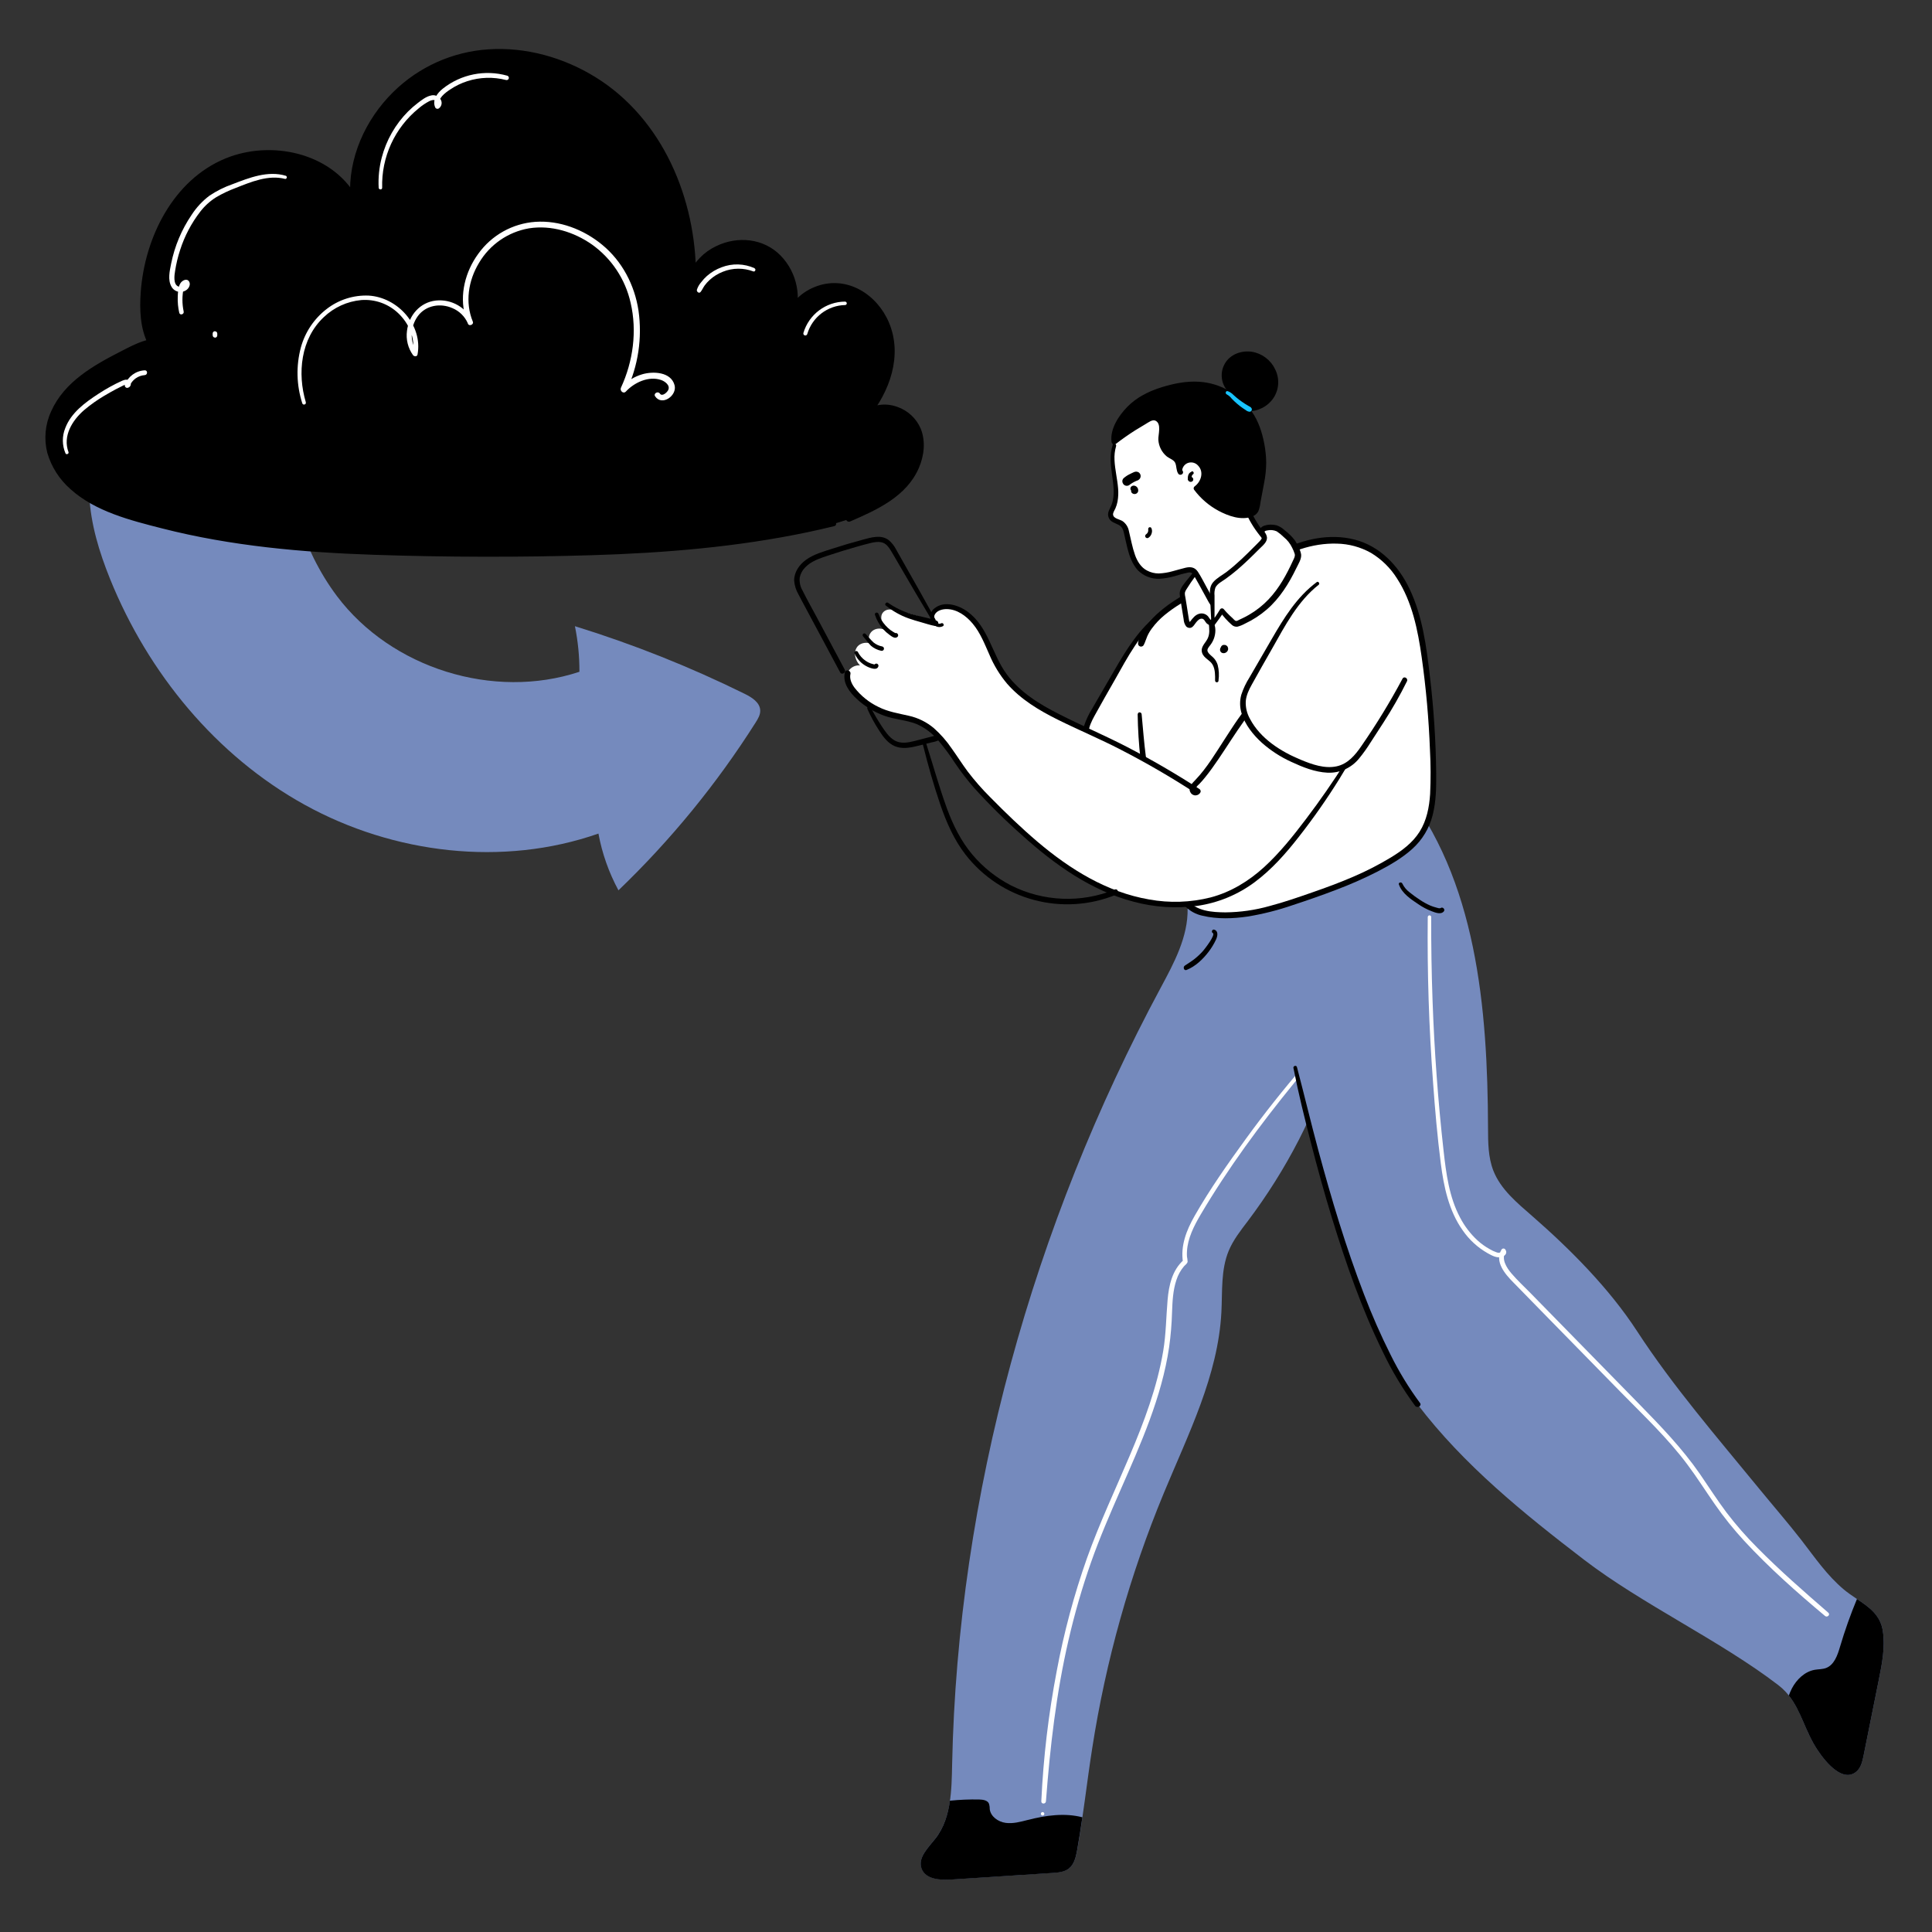 <?xml version="1.0" encoding="UTF-8" standalone="no"?>
<!DOCTYPE svg PUBLIC "-//W3C//DTD SVG 1.1//EN" "http://www.w3.org/Graphics/SVG/1.1/DTD/svg11.dtd">
<!-- Created with Vectornator (http://vectornator.io/) -->
<svg height="1000.0pt" stroke-miterlimit="10" style="fill-rule:nonzero;clip-rule:evenodd;stroke-linecap:round;stroke-linejoin:round;" version="1.1" viewBox="0 0 1000 1000" width="1000.0pt" xml:space="preserve" xmlns="http://www.w3.org/2000/svg" xmlns:xlink="http://www.w3.org/1999/xlink">
<rect x="0" y="0" width="1000" height="1000" fill="#333333" stroke="none"/>
<defs/>
<g id="Untitled">
<path d="M145.91 187.73C142.681 214.503 145.318 241.659 153.64 267.31C158.42 282.02 165.11 296.2 174.41 308.55C202.56 345.93 255.5 362.45 299.91 347.71C299.94 339.788 299.159 331.883 297.58 324.12C327.747 333.443 357.126 345.147 385.44 359.12C389.16 360.95 393.38 363.6 393.49 367.74C393.56 370 392.32 372.07 391.11 373.98C371.026 405.682 347.186 434.844 320.11 460.83C315.144 451.641 311.648 441.731 309.75 431.46C260.26 448.77 203.68 441.94 157.75 416.58C111.82 391.22 76.68 348.36 57 299.75C51.35 285.75 46.88 271.14 46.19 256.1" fill="#758abd" fill-rule="nonzero" opacity="1" stroke="none"/>
<path d="M614.71 470.38C614.94 484.91 607.71 498.38 600.82 511.17C534.82 633.96 495.72 773.57 492.82 913.17C492.55 926.55 492.43 941.08 484.17 951.61C480.5 956.3 474.99 961.42 476.99 967.04C478.99 972.66 486.44 973.19 492.32 972.81L544.82 969.39C547.82 969.19 550.94 968.93 553.28 967.1C556.07 964.92 556.92 961.1 557.55 957.64C560.68 940.19 562.55 922.54 565.31 905.02C572.355 859.633 584.803 815.251 602.39 772.82C615 742.36 630.51 712 632.2 679.06C632.74 668.39 631.88 657.29 635.97 647.43C638.34 641.73 642.22 636.82 645.97 631.89C685.26 579.63 709.43 511.89 694.19 448.29" fill="#758abd" fill-rule="nonzero" opacity="1" stroke="none"/>
<path d="M675.07 551.39C664.477 563.63 654.423 576.297 644.91 589.39C635.54 602.29 626.2 615.53 618.31 629.39C614.12 636.76 610.95 644.76 612.31 653.39L612.63 652.19C606.71 657.46 604.99 665.3 604.34 672.89C603.58 681.69 603.55 690.44 602.09 699.19C598.95 718 592.17 735.96 584.75 753.44C577.26 771.09 569.06 788.44 562.61 806.53C555.902 825.527 550.677 845.016 546.98 864.82C542.707 887.107 540.033 909.671 538.98 932.34C538.91 933.9 541.27 933.87 541.38 932.34C543.51 904.22 546.72 876.26 553.1 848.75C556.228 835.164 560.11 821.763 564.73 808.61C569.2 795.93 574.54 783.61 579.94 771.28C590.4 747.46 601.29 723.28 605.14 697.28C605.978 691.269 606.482 685.217 606.65 679.15C606.86 673.58 607.12 667.87 608.9 662.54C609.729 659.953 611.053 657.551 612.8 655.47C613.44 654.73 614.58 654.05 614.7 653.03C614.658 652.14 614.548 651.254 614.37 650.38C614.315 649.498 614.315 648.612 614.37 647.73C614.74 640.92 618 634.57 621.37 628.81C635.52 604.81 652.22 582.18 669.79 560.62C671.957 557.953 674.15 555.313 676.37 552.7C677.14 551.78 675.83 550.45 675.04 551.37L675.07 551.39Z" fill="#ffffff" fill-rule="nonzero" opacity="1" stroke="none"/>
<path d="M532 942C528.21 942.95 524.33 944.06 520.47 943.51C516.61 942.96 512.72 940.23 512.28 936.35C512.297 935.379 512.151 934.413 511.85 933.49C511.04 931.78 508.78 931.49 506.9 931.42C501.819 931.311 496.736 931.518 491.68 932.04C490.68 939.2 488.58 946.04 484.14 951.66C480.47 956.35 474.96 961.47 476.96 967.09C478.96 972.71 486.41 973.24 492.29 972.86L544.79 969.44C547.79 969.24 550.91 968.98 553.25 967.15C556.04 964.97 556.89 961.15 557.52 957.69C558.52 952.02 559.41 946.33 560.24 940.63C551.08 938.23 541.27 939.64 532 942Z" fill="#000000" fill-rule="nonzero" opacity="1" stroke="none"/>
<path d="M649.6 448.29C657.79 493.97 687.84 666.66 733.72 726.9C757.62 758.29 788.62 783.35 819.94 807.35C849.89 830.29 890.45 849.23 920.4 872.18C931.8 880.91 932.81 893.87 940.77 905.82C945.61 913.1 954.16 922.61 960.84 916.98C963.23 914.98 963.99 911.67 964.6 908.61L972.48 869.38C974.15 861.08 975.83 852.57 974.55 844.19C972.81 832.78 962.22 829.3 954.4 822.75C945.64 815.42 939.4 806.2 932.49 797.27C925.39 788.13 917.72 779.33 910.38 770.35C888.63 743.75 866.1 717.79 847.31 688.96C832.99 666.96 812.93 646.76 793.18 629.52C785.29 622.63 776.75 615.66 772.94 605.89C770.24 598.95 770.23 591.29 770.2 583.89C769.99 521.74 764.39 455.11 725.42 406.7" fill="#758abd" fill-rule="nonzero" opacity="1" stroke="none"/>
<path d="M725.42 407.6C725.838 407.47 726.123 407.083 726.123 406.645C726.123 406.207 725.838 405.82 725.42 405.69C725.002 405.82 724.717 406.207 724.717 406.645C724.717 407.083 725.002 407.47 725.42 407.6Z" fill="#000000" fill-rule="nonzero" opacity="1" stroke="none"/>
<path d="M669.5 552.87C672.05 565.87 675.25 578.79 678.56 591.63C681.87 604.47 685.47 617.56 689.4 630.38C696.6 653.84 704.73 677.21 715.53 699.28C720.241 709.26 725.911 718.758 732.46 727.64C733.58 729.12 736.12 727.64 734.98 726.16C729.176 718.324 724.086 709.984 719.77 701.24C714.65 691.038 710.054 680.581 706 669.91C696.65 645.63 689.17 620.63 682.4 595.52C678.54 581.18 675.1 566.72 671.31 552.36C670.99 551.16 669.24 551.67 669.47 552.87L669.5 552.87Z" fill="#000000" fill-rule="nonzero" opacity="1" stroke="none"/>
<path d="M618.33 306.51C606.8 312.88 594.25 320.51 590.62 333.16C589.42 337.37 589.34 341.81 589.32 346.16C589.17 385.1 593.76 424.79 609.89 460.24C611.45 463.66 613.21 467.16 616.18 469.48C618.89 471.6 622.36 472.48 625.76 473.04C642.17 475.58 658.76 470.45 674.42 465.04C689.96 459.73 705.5 454.04 719.6 445.66C725.93 441.89 732.09 437.42 736.03 431.19C741.48 422.57 741.96 411.8 741.9 401.6C741.728 382.47 740.392 363.368 737.9 344.4C736.54 333.83 734.9 323.23 731.36 313.17C727.53 302.17 721.19 291.51 711.3 285.31C694.46 274.75 671.64 279.9 655.38 291.31" fill="#ffffff" fill-rule="nonzero" opacity="1" stroke="none"/>
<path d="M600.55 318.2C590.55 325.8 584 337.03 577.75 347.95L566.33 367.95C564.33 371.48 562.25 375.15 561.94 379.19C561.61 383.59 563.41 387.89 565.83 391.58C572.23 401.33 582.83 407.58 593.7 411.77C600.23 414.26 607.7 416.09 614.06 413.23C619.3 410.87 622.74 405.82 625.9 401.01C632.9 390.32 639.96 379.6 645.69 368.16" fill="#ffffff" fill-rule="nonzero" opacity="1" stroke="none"/>
<path d="M600.11 317.44C589.85 325.06 583.11 336.06 576.82 346.93C572.99 353.54 569.13 360.13 565.33 366.75C563.542 369.578 562.114 372.618 561.08 375.8C560.221 378.947 560.28 382.275 561.25 385.39C563.05 391.31 567.25 396.52 571.74 400.62C576.322 404.666 581.482 408.006 587.05 410.53C592.88 413.25 599.18 415.78 605.67 416.1C611.994 416.396 618.08 413.663 622.06 408.74C624.204 406.134 626.172 403.388 627.95 400.52C630.2 397.09 632.45 393.65 634.65 390.18C639.115 383.286 643.185 376.145 646.84 368.79C647.58 367.27 645.34 365.92 644.54 367.45C638.143 379.433 631.058 391.036 623.32 402.2C620.1 406.94 616.27 411.57 610.39 412.82C604.22 414.13 597.7 411.82 592.06 409.48C581.6 405.19 570.97 398.48 565.57 388.21C564.008 385.455 563.256 382.314 563.4 379.15C563.64 376.07 565.04 373.21 566.5 370.54C569.93 364.28 573.5 358.1 577.04 351.88C583.73 340.03 590.27 327.39 601.17 318.82C601.94 318.21 600.91 316.82 600.11 317.44Z" fill="#000000" fill-rule="nonzero" opacity="1" stroke="none"/>
<path d="M588.85 369.61C589.07 385.199 590.812 400.729 594.05 415.98C597.114 431.199 601.853 446.033 608.18 460.21C609.444 463.447 611.231 466.453 613.47 469.11C615.923 471.591 619.054 473.292 622.47 474C630.07 475.81 638.16 475.52 645.83 474.39C653.757 473.083 661.558 471.106 669.15 468.48C676.65 466.02 684.15 463.42 691.5 460.6C698.802 457.854 705.946 454.706 712.9 451.17C719.26 447.88 725.64 444.23 730.98 439.41C736.205 434.72 739.898 428.567 741.58 421.75C743.33 414.8 743.43 407.56 743.37 400.43C743.197 383.614 742.112 366.819 740.12 350.12C738.32 334.74 736.3 318.89 729.56 304.77C723.85 292.77 714.28 282.68 701.13 279.28C688.28 276 674.6 279 663 284.94C660.108 286.453 657.327 288.17 654.68 290.08C653.06 291.22 654.61 293.91 656.25 292.76C666.57 285.53 679.33 281 692 281.38C698.167 281.504 704.209 283.145 709.59 286.16C715.078 289.454 719.708 294.002 723.1 299.43C730.95 311.52 733.87 326.09 735.86 340.15C738.119 356.122 739.551 372.2 740.15 388.32C740.562 395.864 740.588 403.424 740.23 410.97C739.79 417.76 738.46 424.68 734.78 430.5C731.1 436.32 725.62 440.33 719.94 443.8C713.682 447.586 707.166 450.927 700.44 453.8C693.51 456.8 686.44 459.4 679.29 461.88C671.99 464.43 664.67 466.97 657.19 468.94C649.728 471.058 642.016 472.168 634.26 472.24C627.57 472.18 619.19 471.67 614.8 465.89C612.887 463.123 611.309 460.139 610.1 457C608.56 453.48 607.1 449.9 605.82 446.29C603.317 439.403 601.164 432.394 599.37 425.29C595.766 410.649 593.273 395.756 591.91 380.74C591.55 377.06 591.22 373.37 590.91 369.68C590.79 368.42 588.91 368.36 588.91 369.68L588.85 369.61Z" fill="#000000" fill-rule="nonzero" opacity="1" stroke="none"/>
<path d="M618.33 305.5C616.82 305.36 614.9 306.64 613.63 307.35C612.09 308.21 610.63 309.15 609.11 310.1C606.073 311.99 603.179 314.099 600.45 316.41C597.828 318.598 595.478 321.092 593.45 323.84C592.49 325.207 591.605 326.626 590.8 328.09C589.804 329.609 589.199 331.351 589.04 333.16C589.063 333.85 589.535 334.444 590.201 334.623C590.868 334.803 591.574 334.525 591.94 333.94C592.336 333.192 592.671 332.413 592.94 331.61C593.29 330.82 593.53 329.99 593.88 329.19C594.52 327.797 595.308 326.476 596.23 325.25C598.136 322.664 600.36 320.329 602.85 318.3C605.416 316.195 608.13 314.277 610.97 312.56C612.37 311.69 613.79 310.89 615.2 310.05C616.61 309.21 618.5 308.37 619.2 307.05C619.383 306.741 619.387 306.357 619.209 306.045C619.031 305.733 618.699 305.54 618.34 305.54L618.33 305.5Z" fill="#000000" fill-rule="nonzero" opacity="1" stroke="none"/>
<path d="M697.27 394.76C689.642 407.267 681.295 419.321 672.27 430.86C662.98 442.76 652.64 454.37 639.2 461.25C618.33 471.91 592.62 469.44 571.26 459.8C549.9 450.16 532.15 434.12 515.51 417.62C509.704 412.108 504.335 406.153 499.45 399.81C492.08 389.81 485.98 377.58 474.45 373.18C470.39 371.64 466 371.24 461.79 370.18C454.619 368.326 448.104 364.518 442.97 359.18C440.21 356.29 437.76 352.4 438.73 348.52C439.7 344.64 445.89 342.72 447.73 346.28C443.73 344.46 441.14 339.13 443.38 335.28C445.62 331.43 452.81 331.99 453.58 336.37C450.06 335.3 448.48 330.31 450.75 327.37C453.02 324.43 458.24 324.8 460.13 327.96C457.02 324.6 454.13 318.68 457.97 316.19C459.68 315.08 461.97 315.46 463.92 315.91C471.997 317.751 479.908 320.26 487.57 323.41C484.81 324.93 481.57 320.96 482.7 318.03C483.83 315.1 487.45 313.88 490.6 314.03C497.93 314.39 503.98 320.1 507.73 326.42C511.48 332.74 513.64 339.9 517.44 346.19C527.44 362.7 546.65 370.64 564.17 378.71C583.499 387.639 602.157 397.953 620 409.57C619.62 410.87 617.36 410.17 617.2 408.82C617.04 407.47 618.09 406.33 619.05 405.38C628.43 396.19 640.7 372.3 650.05 363.11" fill="#ffffff" fill-rule="nonzero" opacity="1" stroke="none"/>
<path d="M487.11 322.64C484.76 323.72 482.89 320.15 483.76 318.27C484.76 316.05 487.66 315.27 489.9 315.27C495.34 315.27 500.1 318.78 503.45 322.78C507.4 327.49 509.66 333.36 512.13 338.91C514.402 344.318 517.473 349.354 521.24 353.85C528.36 362.03 537.85 367.7 547.46 372.48C558.27 377.85 569.4 382.48 580.13 388.05C593.569 394.969 606.643 402.576 619.3 410.84L618.79 408.84C618.5 409.5 618.95 408.68 619.02 408.84C619.09 409 618.81 408.84 618.81 408.77C618.81 408.7 618.65 408.55 618.65 408.54C618.65 408.53 618.76 408.17 618.82 408.03C619.301 407.227 619.916 406.513 620.64 405.92C621.76 404.78 622.8 403.56 623.81 402.31C626.18 399.38 628.37 396.31 630.5 393.16C635.06 386.46 639.33 379.56 644.05 372.97C646.179 369.857 648.561 366.923 651.17 364.2C652.55 362.84 650.43 360.72 649.05 362.08C643.05 368.08 638.5 375.53 633.89 382.6C629.28 389.67 624.71 397.45 618.75 403.67C617.21 405.28 614.75 407.59 616.13 410.06C616.629 411.074 617.667 411.71 618.797 411.695C619.927 411.68 620.948 411.017 621.42 409.99C621.592 409.36 621.322 408.693 620.76 408.36C608.66 400.533 596.21 393.293 583.41 386.64C571.83 380.64 559.82 375.58 548.21 369.64C538 364.49 527.82 358.23 521 348.89C513.48 338.66 511.64 324.68 501 316.73C496.41 313.28 488.94 310.81 483.87 314.73C481.599 316.279 480.811 319.261 482.02 321.73C483.14 323.93 485.64 325.34 488.02 324.13C489.02 323.61 488.14 322.13 487.14 322.62L487.11 322.64Z" fill="#000000" fill-rule="nonzero" opacity="1" stroke="none"/>
<path d="M696.52 394.32C690.08 404.493 683.217 414.387 675.93 424C669.31 432.74 662.39 441.43 654.28 448.85C646.28 456.12 637.09 461.74 626.61 464.51C616.203 467.126 605.357 467.484 594.8 465.56C572.92 461.81 553.8 449.92 537.09 435.75C528.56 428.5 520.48 420.7 512.65 412.75C508.421 408.547 504.485 404.06 500.87 399.32C497.99 395.43 495.4 391.32 492.58 387.39C489.963 383.529 486.876 380.009 483.39 376.91C479.645 373.74 475.182 371.533 470.39 370.48C464.97 369.23 459.64 368.42 454.62 365.88C449.825 363.569 445.624 360.189 442.34 356C440.82 353.95 439.62 351.46 440.18 348.86C440.58 346.98 437.71 346.18 437.28 348.07C436.03 353.63 439.84 358.46 443.7 362C447.728 365.669 452.428 368.525 457.54 370.41C462.96 372.41 468.85 372.6 474.23 374.69C478.616 376.572 482.495 379.464 485.55 383.13C488.7 386.857 491.609 390.782 494.26 394.88C497.315 399.42 500.655 403.762 504.26 407.88C512.122 416.561 520.469 424.791 529.26 432.53C545.92 447.53 564.85 461.04 586.82 466.74C597.525 469.614 608.693 470.342 619.68 468.88C630.482 467.33 640.724 463.097 649.47 456.57C658.26 450.02 665.54 441.77 672.26 433.16C679.798 423.547 686.808 413.533 693.26 403.16C694.887 400.533 696.483 397.887 698.05 395.22C698.293 394.803 698.152 394.268 697.735 394.025C697.318 393.782 696.783 393.923 696.54 394.34L696.52 394.32Z" fill="#000000" fill-rule="nonzero" opacity="1" stroke="none"/>
<path d="M621.14 293.65C618.185 297.03 615.465 300.608 613 304.36C612.512 305.031 612.171 305.798 612 306.61C611.933 307.228 611.967 307.853 612.1 308.46L614.22 321.59C614.38 322.59 615.04 323.96 616.02 323.59C616.31 323.464 616.559 323.259 616.74 323C617.568 321.77 618.545 320.649 619.65 319.66C620.84 318.78 622.65 318.42 623.77 319.34C624.348 319.926 624.852 320.581 625.27 321.29C625.734 321.989 626.584 322.324 627.4 322.13C627.979 321.755 628.372 321.152 628.48 320.47C629.616 316.863 631.131 313.387 633 310.1C633.694 308.989 634.28 307.813 634.75 306.59C635.97 302.94 634.64 298.99 633.33 295.38" fill="#ffffff" fill-rule="nonzero" opacity="1" stroke="none"/>
<path d="M620.48 293C618.48 295.187 616.56 297.463 614.72 299.83C613.17 301.83 610.72 304.37 610.6 307.07C610.65 308.48 610.831 309.883 611.14 311.26C611.4 312.88 611.67 314.5 611.93 316.12L612.65 320.5C612.704 321.781 613.117 323.021 613.84 324.08C614.468 324.902 615.557 325.222 616.53 324.87C617.67 324.42 618.32 323.13 619.05 322.22C619.78 321.31 620.78 320.17 622.05 320.22C623.32 320.27 623.72 321.8 624.5 322.58C626.42 324.49 628.81 323.58 629.66 321.22C630.562 318.494 631.62 315.823 632.83 313.22C634.26 310.36 636.19 307.76 636.47 304.49C636.75 301.22 635.66 298.05 634.57 295.05C633.99 293.44 631.39 294.14 631.98 295.77C632.964 298.061 633.591 300.489 633.84 302.97C633.95 305.54 632.84 307.48 631.67 309.65C630.466 311.802 629.404 314.03 628.49 316.32C628.043 317.44 627.633 318.58 627.26 319.74C627.19 319.95 627.03 320.74 626.81 320.84C626.59 320.94 625.98 320 625.81 319.77C624.808 317.989 622.719 317.122 620.75 317.67C618.64 318.23 617.37 319.96 616.11 321.6C615.98 321.76 615.63 322.04 615.61 322.22C615.59 322.4 615.78 322.49 615.84 322.3C615.9 322.11 615.47 321.19 615.44 321.01C615.2 319.64 615 318.25 614.78 316.88C614.37 314.28 613.99 311.68 613.53 309.09C613.333 308.36 613.249 307.605 613.28 306.85C613.418 306.196 613.694 305.579 614.09 305.04C614.82 303.87 615.59 302.7 616.36 301.55C618.04 299.057 619.833 296.653 621.74 294.34C622.49 293.43 621.26 292.14 620.43 293.03L620.48 293Z" fill="#000000" fill-rule="nonzero" opacity="1" stroke="none"/>
<path d="M576.84 230.66C573.38 241.09 580.84 253.32 575.94 263.17C575.396 264.04 575.029 265.008 574.86 266.02C574.73 268.1 576.51 269.36 578.63 270.02C580.647 270.617 582.218 272.206 582.79 274.23C583.79 278.06 585.26 286.33 587.12 289.81C589.58 294.38 590.97 295.93 595.87 297.64C600.77 299.35 608.49 296.54 613.62 295.25C614.92 294.92 616.39 294.59 617.55 295.25C618.285 295.755 618.875 296.445 619.26 297.25C621.78 301.65 624.233 306.08 626.62 310.54C627.122 311.766 627.983 312.812 629.09 313.54C630.57 314.32 632.38 313.86 633.96 313.3C645.998 308.984 655.801 300.017 661.17 288.41C661.756 287.42 661.969 286.253 661.77 285.12C661.306 284.057 660.519 283.168 659.52 282.58C648.25 273.99 643.38 259.58 639.12 246.08L635 233.22C633.08 227.12 631.1 220.91 627.43 215.67C623.76 210.43 618.05 206.22 611.66 205.95C609.391 205.93 607.128 206.161 604.91 206.64C598.63 207.74 592.19 208.91 586.71 212.17C581.23 215.43 576.84 221.31 577.2 227.68" fill="#ffffff" fill-rule="nonzero" opacity="1" stroke="none"/>
<path d="M575.91 230.4C574.26 235.4 574.91 240.6 575.58 245.68C576.25 250.76 577.21 256.16 575.41 261.08C574.57 263.37 572.77 265.43 573.87 267.98C574.87 270.34 577.21 270.65 579.21 271.78C581.21 272.91 581.56 275 582 277C582.51 279.25 583 281.52 583.56 283.76C584.56 287.81 586.02 291.87 588.85 295.07C591.833 298.141 595.994 299.78 600.27 299.57C602.863 299.398 605.431 298.952 607.93 298.24C610.305 297.476 612.719 296.835 615.16 296.32C616.9 296.06 617.51 297.06 618.29 298.43C619.07 299.8 619.9 301.27 620.7 302.7C622.3 305.55 623.85 308.42 625.41 311.29C626.64 313.55 628.25 315.44 631.04 315.37C633.65 315.3 636.32 313.97 638.65 312.89C647.915 308.546 655.603 301.432 660.65 292.53C661.81 290.45 663.65 287.7 663.18 285.22C662.71 282.74 659.89 281.3 658.18 279.71C650.37 272.63 646.12 262.6 642.78 252.82C640.89 247.28 639.18 241.67 637.41 236.09C635.64 230.51 633.97 224.76 631.3 219.49C628.978 214.598 625.348 210.445 620.81 207.49C618.671 206.16 616.293 205.26 613.81 204.84C610.758 204.511 607.673 204.69 604.68 205.37C594.49 207.16 582.03 209.86 577.54 220.51C576.579 222.755 576.151 225.192 576.29 227.63C576.37 228.93 578.36 228.95 578.29 227.63C578.18 222.74 580.99 218.32 584.61 215.22C588.72 211.7 594.11 210.06 599.31 208.95C604.51 207.84 610.53 206.18 615.86 207.95C620.53 209.51 624.37 213.1 627.01 217.17C630.01 221.79 631.76 227.05 633.41 232.27C635.16 237.86 636.87 243.46 638.66 249.04C641.66 258.33 644.98 267.84 650.92 275.7C652.298 277.59 653.83 279.362 655.5 281C656.38 281.84 657.3 282.63 658.25 283.38C659.2 284.13 660.62 284.88 660.49 286.26C660.231 287.471 659.757 288.626 659.09 289.67C658.51 290.79 657.89 291.89 657.22 292.96C655.982 294.952 654.591 296.844 653.06 298.62C649.915 302.27 646.229 305.417 642.13 307.95C640.086 309.218 637.942 310.318 635.72 311.24C633.63 312.11 630.43 313.75 628.72 311.49C628.021 310.44 627.399 309.34 626.86 308.2C626.09 306.77 625.3 305.33 624.51 303.9C623.06 301.26 621.69 298.5 620.04 295.97C618.48 293.59 616.28 293.24 613.64 293.86C611.41 294.37 609.23 295.08 607.02 295.64C604.65 296.326 602.205 296.723 599.74 296.82C597.648 296.822 595.588 296.311 593.74 295.33C590.59 293.74 588.61 290.48 587.47 287.23C586.06 283.23 585.33 278.99 584.32 274.87C583.942 272.83 582.797 271.012 581.12 269.79C579.71 268.79 576.33 268.49 576.12 266.37C576.03 265.27 576.91 264.13 577.33 263.15C577.824 262.021 578.189 260.84 578.42 259.63C578.829 257.364 578.93 255.053 578.72 252.76C578.34 247.87 577.09 243.09 576.87 238.19C576.726 235.738 577.003 233.279 577.69 230.92C578.05 229.73 576.22 229.24 575.83 230.41L575.91 230.4Z" fill="#000000" fill-rule="nonzero" opacity="1" stroke="none"/>
<path d="M587.09 253.6L587.09 253.53L586.93 253.73L587.01 253.64L586.8 253.81L586.92 253.74L586.65 253.85C586.774 253.81 586.895 253.76 587.01 253.7C587.041 253.671 587.079 253.65 587.12 253.64L586.84 253.75L587.04 253.7L586.72 253.7L586.88 253.7L586.56 253.7C586.644 253.708 586.725 253.732 586.8 253.77L586.51 253.64L586.72 253.77L586.47 253.57C586.552 253.642 586.628 253.718 586.7 253.8L586.5 253.55C586.582 253.656 586.652 253.77 586.71 253.89L586.58 253.58C586.617 253.673 586.644 253.771 586.66 253.87L586.61 253.52C586.62 253.603 586.62 253.687 586.61 253.77L586.61 253.42C586.603 253.489 586.586 253.556 586.56 253.62L586.7 253.3L586.61 253.46L586.82 253.19L586.72 253.29L586.99 253.08L586.87 253.14L587.2 253.01L587.03 253.01L587.39 252.96L587.21 252.96L587.57 253.01L587.39 252.96L587.72 253.1C587.676 253.085 587.635 253.061 587.6 253.03L587.87 253.24C587.842 253.218 587.818 253.191 587.8 253.16C587.692 253.062 587.575 252.975 587.45 252.9L587.72 253.11C587.694 253.089 587.671 253.066 587.65 253.04L587.85 253.3L587.65 253.04L587.39 252.84L587.09 252.72C586.923 252.676 586.747 252.676 586.58 252.72C586.47 252.719 586.362 252.75 586.27 252.81C586.164 252.837 586.067 252.893 585.99 252.97C585.895 253.025 585.815 253.105 585.76 253.2C585.647 253.321 585.568 253.469 585.53 253.63C585.473 253.79 585.449 253.96 585.46 254.13C585.453 254.538 585.625 254.929 585.93 255.2C586.134 255.394 586.38 255.538 586.65 255.62C586.821 255.677 587 255.711 587.18 255.72C587.529 255.729 587.873 255.646 588.18 255.48C588.498 255.318 588.76 255.064 588.93 254.75C589.022 254.577 589.089 254.392 589.13 254.2C589.16 254.001 589.16 253.799 589.13 253.6C589.119 253.406 589.082 253.214 589.02 253.03C588.959 252.839 588.878 252.655 588.78 252.48C588.566 252.152 588.283 251.876 587.95 251.67C587.614 251.469 587.231 251.359 586.84 251.35C586.35 251.35 585.879 251.536 585.52 251.87C585.283 252.097 585.137 252.403 585.11 252.73C585.072 252.947 585.089 253.171 585.16 253.38C585.214 253.536 585.299 253.679 585.41 253.8L585.6 253.95C585.708 254.019 585.832 254.061 585.96 254.07C586.046 254.09 586.134 254.09 586.22 254.07C586.305 254.067 586.387 254.043 586.46 254C586.652 253.925 586.814 253.787 586.92 253.61L587.09 253.6Z" fill="#000000" fill-rule="nonzero" opacity="1" stroke="none"/>
<path d="M583.09 251C583.459 250.983 583.811 250.842 584.09 250.6C584.188 250.534 584.276 250.453 584.35 250.36C584.35 250.36 584.05 250.57 584.21 250.47L584.36 250.37L584.69 250.19L584.29 250.36L584.35 250.36L583.89 250.42C584.112 250.413 584.333 250.386 584.55 250.34C584.747 250.273 584.937 250.189 585.12 250.09C585.272 250.003 585.429 249.927 585.59 249.86L585.12 250.06C585.608 249.83 586.117 249.646 586.64 249.51L586.05 249.59L586.11 249.59C586.708 249.57 587.28 249.336 587.72 248.93C588.176 248.467 588.412 247.831 588.368 247.183C588.324 246.535 588.004 245.937 587.49 245.54C586.933 245.079 586.183 244.925 585.49 245.13C584.765 245.378 584.073 245.714 583.43 246.13C582.785 246.543 582.17 247.001 581.59 247.5C581.157 247.932 580.913 248.518 580.91 249.13C580.926 249.637 581.101 250.127 581.41 250.53C582.105 251.475 583.405 251.735 584.41 251.13C585.54 250.249 586.777 249.513 588.09 248.94L587.54 249.17C588.124 248.977 588.696 248.747 589.25 248.48L586.08 245.3L585.89 245.74C585.725 246.05 585.626 246.39 585.6 246.74C585.606 247.198 585.764 247.642 586.05 248C586.572 248.661 587.433 248.955 588.25 248.75L588.7 248.66C589.926 248.31 590.647 247.043 590.32 245.81C590.155 245.226 589.772 244.729 589.25 244.42C588.703 244.134 588.072 244.053 587.47 244.19C587.074 244.299 586.691 244.453 586.33 244.65L585.68 244.95C585.27 245.15 584.85 245.35 584.45 245.57C583.624 246.019 582.832 246.527 582.08 247.09L584.88 250.72C585.05 250.56 585.23 250.42 585.42 250.27L584.95 250.63C585.31 250.36 585.68 250.1 586.07 249.86C586.46 249.62 586.88 249.45 587.26 249.21L584.51 245.64C584.479 245.676 584.446 245.709 584.41 245.74L584.86 245.39C584.342 245.729 583.847 246.104 583.38 246.51C583.217 246.66 583.063 246.82 582.92 246.99C582.75 247.166 582.596 247.357 582.46 247.56C582.356 247.781 582.276 248.012 582.22 248.25L582.39 247.84C582.195 248.205 582.041 248.591 581.93 248.99C581.849 249.318 581.849 249.662 581.93 249.99C582.048 250.567 582.552 250.983 583.14 250.99L583.09 251Z" fill="#000000" fill-rule="nonzero" opacity="1" stroke="none"/>
<path d="M616.73 244.17C616.153 244.384 615.661 244.781 615.33 245.3C615.017 245.825 614.842 246.42 614.82 247.03C614.79 247.323 614.79 247.617 614.82 247.91C614.843 248.316 615.005 248.701 615.28 249C615.632 249.349 616.138 249.492 616.62 249.38C617.109 249.283 617.498 248.913 617.62 248.43C617.766 247.716 617.326 247.012 616.62 246.83C615.974 246.669 615.296 246.934 614.93 247.49C614.741 247.822 614.741 248.228 614.93 248.56C615.111 248.891 615.463 249.092 615.84 249.08C616.046 249.077 616.248 249.025 616.43 248.93L616.58 248.85L616.32 248.96L616.47 248.91L616.19 248.91L616.29 248.91L616.01 248.91L616.09 248.91L615.83 248.8L615.91 248.85L615.7 248.68L615.76 248.74L615.59 248.52C615.592 248.547 615.592 248.573 615.59 248.6L615.48 248.34L615.48 248.05L615.48 248.1L615.48 247.81C615.484 247.836 615.484 247.864 615.48 247.89L615.59 247.63L615.76 247.41L615.97 247.24C615.954 247.244 615.936 247.244 615.92 247.24L616.17 247.13L616.11 247.13L616.39 247.13L616.28 247.13L616.57 247.13L616.46 247.13L616.72 247.23L616.66 247.23L616.88 247.39L616.81 247.33L616.98 247.54C616.951 247.504 616.927 247.463 616.91 247.42L617.01 247.68C616.961 247.537 616.928 247.39 616.91 247.24L616.91 247.52C616.91 247.35 616.91 247.18 616.84 247.01L616.84 247.29C616.8 246.978 616.8 246.662 616.84 246.35L616.84 246.62C616.877 246.412 616.934 246.207 617.01 246.01L616.91 246.24L617.04 245.98L617.12 245.86C617.22 245.72 616.97 246.03 617.12 245.86C617.18 245.783 617.251 245.716 617.33 245.66C617.28 245.66 617.16 245.79 617.28 245.66L617.42 245.57C617.806 245.351 617.965 244.877 617.79 244.47C617.623 244.081 617.205 243.863 616.79 243.95L616.73 244.17Z" fill="#000000" fill-rule="nonzero" opacity="1" stroke="none"/>
<path d="M431.57 271.16C369.82 286.3 305.55 287 242 286.58C183.68 286.23 124.43 284.91 68.73 267.58C58.68 264.46 48.61 260.74 40.28 254.3C31.95 247.86 25.52 238.3 25.06 227.78C24.59 217.1 30.33 206.91 38.06 199.57C45.79 192.23 55.49 187.29 65 182.43C70.81 179.43 77 176.43 83.51 176.95C90.02 177.47 96.51 183.19 95.41 189.62C88 189.39 81.39 184 78 177.33C74.61 170.66 74 163 74.19 155.55C74.86 128.3 87.38 100.12 111 86.55C134.62 72.98 169.31 78.65 182.9 102.28C180.82 70.15 205.01 39.33 235.9 30.28C266.79 21.23 301.74 32.42 324.51 55.18C347.28 77.94 358.4 110.78 358.23 143C363.82 129.55 381.23 122.52 394.63 128.35C408.03 134.18 414.7 151.77 408.63 165.01C412.01 152.53 427.49 145.72 439.76 149.8C452.03 153.88 460.15 166.67 460.94 179.57C461.73 192.47 456.13 205.17 447.94 215.14C455.58 207.36 470.44 212.14 474.75 222.14C479.06 232.14 474.75 244.21 467.17 252.04C459.59 259.87 449.31 264.4 439.31 268.74" fill="#000000" fill-rule="nonzero" opacity="1" stroke="none"/>
<path d="M431.27 270.05C396.58 278.47 361 282.4 325.39 284.05C290 285.77 254.44 285.52 219 285C183.89 284.44 148.64 282.86 114 276.83C96.862 273.984 79.976 269.788 63.5 264.28C48.98 259.28 33.44 251.11 28.16 235.6C22.88 220.09 32.65 205 44.86 196C51.37 191.19 58.62 187.49 65.86 183.82C72.77 180.3 81.63 175.82 89.07 180.49C92.07 182.34 94.45 185.56 93.95 189.21L95.46 188.06C88.25 187.7 82.32 182.49 79.23 176.22C75.7 169.08 75.47 160.7 75.88 152.9C76.524 139.19 80.286 125.807 86.88 113.77C93.35 102.22 102.88 92.08 114.88 86.23C125.736 81.081 137.954 79.535 149.75 81.82C162.75 84.32 174.75 91.44 181.54 103.06C181.916 103.672 182.649 103.963 183.343 103.776C184.036 103.589 184.523 102.968 184.54 102.25C182.43 66.08 212.54 34.19 247.54 29.53C266.06 27.07 285.16 31.34 301.48 40.24C318.26 49.4 331.65 63.47 340.85 80.17C351.38 99.3 356.3 121.22 356.21 142.99C356.21 144.86 359.14 145.92 359.97 143.99C364.18 134.26 374.45 128.13 384.97 128.34C395.87 128.55 404.64 136.42 407.67 146.65C409.446 152.329 409.155 158.454 406.85 163.94L410.63 165.53C414.23 153.01 430.02 147.46 441.41 152.61C455.02 158.77 460.84 174.94 458.41 188.97C456.81 198.13 452.41 206.59 446.6 213.77C445.11 215.62 447.5 218.19 449.27 216.44C456.86 208.97 470.27 214.8 473.56 223.83C478.25 236.67 469.19 249.83 459.05 256.83C452.73 261.23 445.63 264.4 438.59 267.46C436.92 268.18 438.36 270.64 440.03 269.91C453.91 263.91 469.2 257.02 475.59 242.23C478.34 235.86 479.19 228.5 476.59 221.93C474.323 216.587 469.891 212.46 464.4 210.58C458.32 208.38 451.4 209.17 446.63 213.75L449.3 216.42C460.51 202.84 467.3 184.1 460.15 167.02C454.06 152.5 438.75 142.62 423.06 148.02C415.39 150.68 408.98 156.45 406.7 164.37C406.07 166.56 409.51 168.16 410.48 165.97C415.48 154.68 412.63 141.04 404.03 132.27C395.22 123.27 381.72 122.04 370.66 127.42C364.338 130.423 359.306 135.597 356.48 142L360.24 143C360.29 103 343.1 61.47 308.12 39.88C291.7 29.74 272.12 24.23 252.75 25.54C234.222 26.759 216.752 34.604 203.53 47.64C189.09 61.88 180.06 81.8 181.3 102.26L184.3 101.45C171.04 78.83 140.11 72.45 116.84 81.96C89.55 93.1 74.84 123.16 72.84 151.25C72.21 160.25 72.51 169.92 76.68 178.13C80.31 185.26 87.23 190.78 95.39 191.2C96.119 191.209 96.755 190.71 96.92 190C97.92 183.23 92.73 177.61 86.44 175.84C78.24 173.54 69.87 178.12 62.81 181.74C48.54 189.04 33.29 197.56 26.48 212.91C23.365 219.624 22.659 227.206 24.48 234.38C26.603 241.661 30.767 248.182 36.48 253.17C49.3 264.76 67.48 269.32 83.84 273.49C119.64 282.65 156.66 285.92 193.5 287.16C231.09 288.42 268.85 288.51 306.44 287.37C344.03 286.23 381.67 283.14 418.49 275.37C422.99 274.41 427.473 273.383 431.94 272.29C432.553 272.122 432.913 271.488 432.745 270.875C432.577 270.262 431.943 269.902 431.33 270.07L431.27 270.05Z" fill="#000000" fill-rule="nonzero" opacity="1" stroke="none"/>
<g opacity="1">
<path d="M35.45 234C32.37 225.68 37.39 217.6 43.53 212.27C46.783 209.519 50.262 207.047 53.93 204.88C55.93 203.69 57.93 202.56 59.93 201.49C60.93 200.99 61.84 200.49 62.8 200.04C63.35 199.77 63.89 199.47 64.46 199.25C64.722 199.12 65.002 199.029 65.29 198.98C65.11 198.66 65.29 198.41 65.85 198.26L67.06 199.85C68.378 196.607 71.428 194.399 74.92 194.16C76.49 194.04 76.53 191.62 74.92 191.68C70.304 191.911 66.263 194.856 64.63 199.18C64.531 199.559 64.613 199.962 64.851 200.273C65.09 200.584 65.458 200.767 65.85 200.77C66.535 200.71 67.145 200.313 67.476 199.711C67.807 199.108 67.816 198.38 67.5 197.77C66.68 196.01 64.62 196.43 63.19 197.08C58.935 199.018 54.836 201.281 50.93 203.85C44.08 208.3 36.79 213.64 33.79 221.55C32.072 225.759 32.112 230.48 33.9 234.66C34.3 235.53 35.79 234.91 35.45 234.01L35.45 234Z" fill="#ffffff" fill-rule="nonzero" opacity="1" stroke="none"/>
<path d="M148 91C138.68 88.17 129 92 120.35 95.33C116.106 96.8 112.072 98.817 108.35 101.33C104.76 104.049 101.67 107.372 99.22 111.15C94.01 118.803 90.389 127.423 88.57 136.5C87.83 140.21 86.74 144.85 88.74 148.36C89.496 149.743 90.829 150.716 92.376 151.016C93.922 151.316 95.522 150.91 96.74 149.91C97.86 149.01 98.74 147.15 97.9 145.76C96.76 143.87 94.42 145.11 93.49 146.45C92.15 148.39 92.1 151.37 92 153.64C91.899 156.412 92.161 159.186 92.78 161.89C93.12 163.38 95.37 162.75 95.07 161.26C94.215 157.248 94.215 153.102 95.07 149.09C95.127 148.741 95.238 148.404 95.4 148.09C95.4 148 96.07 147.38 96.06 147.31C96.05 147.24 95.6 147.03 95.62 147.02C95.64 147.01 95.62 147.17 95.62 147.2C95.62 147.23 95.45 147.57 95.32 147.71C94.555 148.414 93.473 148.657 92.48 148.35C89.48 147.35 90.28 142.35 90.64 140.15C91.212 136.499 92.078 132.901 93.23 129.39C95.531 122.196 99.075 115.461 103.7 109.49C105.973 106.554 108.749 104.045 111.9 102.08C115.087 100.206 118.434 98.617 121.9 97.33C129.9 94.17 138.9 90.33 147.63 92.62C148.019 92.606 148.35 92.332 148.437 91.952C148.524 91.572 148.344 91.182 148 91Z" fill="#ffffff" fill-rule="nonzero" opacity="1" stroke="none"/>
<path d="M112.46 173.59L112.46 172.66C112.464 172.5 112.426 172.341 112.35 172.2C112.306 172.054 112.223 171.923 112.11 171.82C112.006 171.706 111.875 171.621 111.73 171.57C111.587 171.501 111.429 171.466 111.27 171.47L110.95 171.47C110.753 171.528 110.574 171.634 110.43 171.78L110.24 172.02C110.137 172.203 110.082 172.41 110.08 172.62L110.08 173.55C110.076 173.709 110.111 173.867 110.18 174.01C110.295 174.297 110.523 174.525 110.81 174.64C110.953 174.709 111.111 174.744 111.27 174.74L111.58 174.74C111.781 174.685 111.964 174.578 112.11 174.43L112.29 174.19C112.402 174.01 112.461 173.802 112.46 173.59Z" fill="#ffffff" fill-rule="nonzero" opacity="1" stroke="none"/>
<path d="M158.31 208.25C153.81 193.25 155.67 175.34 167.57 164.18C172.856 159.11 179.706 155.982 187 155.31C194.033 154.772 200.967 157.231 206.09 162.08C211.64 167.32 215.09 175.08 213.64 182.75L215.98 182.44C211.9 176.93 212.29 169.04 216.29 163.59C220.43 157.97 228 156.75 234.19 159.5C237.719 160.98 240.548 163.752 242.1 167.25L244.75 166.52C240.6 156.52 242.4 145.23 247.91 136.11C253.49 126.601 262.983 120.04 273.85 118.18C285.27 116.38 297.07 120.02 306.41 126.57C316.567 133.818 323.69 144.562 326.41 156.74C329.83 171.36 327.69 187.09 321.41 200.66C320.68 202.23 322.62 204.08 323.96 202.66C328.29 197.98 335.72 194.51 342.11 196.66C344.11 197.33 346.99 199.38 345.9 201.83C345.36 203.03 342.78 205.49 341.57 203.73C340.57 202.23 338.07 203.65 339.11 205.16C342.68 210.38 350.57 204.72 349.16 199.39C347.31 192.39 337.99 192.09 332.41 193.73C328.294 194.94 324.58 197.237 321.66 200.38L324.22 202.38C330.33 189.406 332.506 174.927 330.48 160.73C328.48 147.53 322.02 135.18 311.65 126.66C302.07 118.78 289.65 113.98 277.13 114.82C265.287 115.656 254.434 121.731 247.53 131.39C240.88 140.49 237.69 152.58 240.79 163.62C241.183 164.983 241.664 166.319 242.23 167.62C242.83 169.03 245.34 168 244.74 166.56C241.419 159.156 233.721 154.72 225.65 155.56C217.39 156.44 211.59 163.24 210.65 171.28C210.059 175.701 211.175 180.182 213.77 183.81C214.36 184.59 215.89 184.71 216.11 183.51C218.91 168.26 205.81 153.9 190.84 153C182.96 152.669 175.219 155.15 169 160C162.537 165.009 157.876 171.982 155.72 179.87C153.192 189.368 153.449 199.393 156.46 208.75C156.82 209.9 158.62 209.41 158.27 208.25L158.31 208.25Z" fill="#ffffff" fill-rule="nonzero" opacity="1" stroke="none"/>
<path d="M197.81 97.17C197.362 81.291 204.339 66.111 216.68 56.11C218.391 54.638 220.267 53.37 222.27 52.33C223.27 51.87 224.78 51.33 225.62 52.33C225.94 52.68 226.35 53.58 225.82 53.92L227.58 54.38C226.09 51.12 230.68 47.87 232.92 46.38C235.696 44.498 238.726 43.023 241.92 42C248.398 39.925 255.331 39.721 261.92 41.41C262.539 41.581 263.179 41.219 263.35 40.6C263.521 39.981 263.159 39.341 262.54 39.17C251.011 35.934 238.629 38.418 229.24 45.85C226.3 48.18 223.54 51.85 225.31 55.7C225.674 56.307 226.456 56.511 227.07 56.16C228.613 55.122 229.055 53.047 228.07 51.47C227.02 49.695 224.892 48.869 222.92 49.47C220.47 50.02 218.26 51.78 216.31 53.26C214.518 54.623 212.817 56.103 211.22 57.69C204.639 64.317 199.932 72.571 197.58 81.61C196.249 86.683 195.716 91.933 196 97.17C196.07 98.32 197.85 98.34 197.8 97.17L197.81 97.17Z" fill="#ffffff" fill-rule="nonzero" opacity="1" stroke="none"/>
<path d="M390.59 138.84C385.18 136.388 379.012 136.211 373.47 138.35C370.694 139.377 368.128 140.902 365.9 142.85C364.827 143.797 363.855 144.853 363 146C361.962 147.158 361.178 148.52 360.7 150C360.49 151 361.84 152.08 362.62 151.12C363.4 150.16 363.94 148.86 364.7 147.8C365.478 146.736 366.362 145.754 367.34 144.87C369.353 143.038 371.689 141.597 374.23 140.62C379.263 138.613 384.865 138.566 389.93 140.49C390.82 140.83 391.45 139.34 390.58 138.94L390.59 138.84Z" fill="#ffffff" fill-rule="nonzero" opacity="1" stroke="none"/>
<path d="M437.49 156.11C427.48 156.141 418.677 162.74 415.84 172.34C415.688 172.892 416.013 173.463 416.565 173.615C417.117 173.767 417.688 173.442 417.84 172.89C420.415 164.134 428.374 158.061 437.5 157.89C437.947 157.842 438.286 157.465 438.286 157.015C438.286 156.565 437.947 156.188 437.5 156.14L437.49 156.11Z" fill="#ffffff" fill-rule="nonzero" opacity="1" stroke="none"/>
</g>
<path d="M594.32 274L594.32 273.94C594.32 273.94 594.32 274.02 594.32 274.07L594.32 274.3L594.32 274.79C594.32 274.79 594.32 274.99 594.32 274.79C594.32 274.59 594.32 274.79 594.32 274.79L594.26 275.04L594.2 275.26C594.2 275.31 594.1 275.47 594.11 275.51C594.12 275.55 594.22 275.28 594.11 275.41C594.108 275.447 594.108 275.483 594.11 275.52L594 275.73C594 275.8 593.9 275.87 593.86 275.94L593.79 276.03C593.97 275.77 593.9 275.89 593.85 275.95C593.744 276.077 593.631 276.197 593.51 276.31C593.439 276.358 593.372 276.411 593.31 276.47C593.279 276.488 593.252 276.512 593.23 276.54C593.07 276.67 593.45 276.37 593.29 276.49C593.044 276.639 592.862 276.874 592.78 277.15C592.659 277.58 592.813 278.04 593.168 278.311C593.522 278.583 594.007 278.61 594.39 278.38C595.221 277.849 595.826 277.03 596.09 276.08C596.226 275.657 596.294 275.215 596.29 274.77C596.271 274.261 596.149 273.76 595.93 273.3C595.816 273.104 595.629 272.96 595.41 272.9C595.22 272.856 595.02 272.873 594.84 272.95C594.455 273.121 594.242 273.538 594.33 273.95L594.32 274Z" fill="#000000" fill-rule="nonzero" opacity="1" stroke="none"/>
<path d="M611 244.66C610.26 241.49 613.25 238.19 616.5 238.21C619.75 238.23 622.59 241.11 623.01 244.34C623.286 247.645 621.791 250.849 619.08 252.76C623.577 258.752 629.798 263.225 636.91 265.58C640.17 266.65 643.74 267.26 647.02 266.26C648.133 266.002 649.121 265.361 649.81 264.45C650.216 263.735 650.474 262.946 650.57 262.13L652.57 251.64C653.204 248.596 653.654 245.518 653.92 242.42C654.139 237.964 653.769 233.499 652.82 229.14C652.151 225.594 651.073 222.138 649.61 218.84C644.545 208.142 634.403 200.741 622.67 199.18C616.17 198.38 609.56 199.47 603.26 201.27C598.333 202.556 593.644 204.622 589.37 207.39C584.893 210.452 581.245 214.574 578.75 219.39C577.27 222.26 576.21 225.49 576.67 228.68C582.149 224.448 587.942 220.64 594 217.29C595.046 216.576 596.284 216.196 597.55 216.2C599.72 216.42 601.06 218.78 601.24 220.94C601.42 223.1 600.83 225.28 600.91 227.45C601.079 230.863 602.876 233.987 605.74 235.85C606.97 236.63 608.41 237.21 609.21 238.43C610.35 240.21 609.72 242.74 610.95 244.43" fill="#000000" fill-rule="nonzero" opacity="1" stroke="none"/>
<path d="M611.86 244.42C611.662 242.385 612.819 240.459 614.71 239.68C616.619 238.924 618.797 239.458 620.14 241.01C623.24 244.23 621.73 249.21 618.45 251.67C617.855 252.029 617.656 252.797 618 253.4C621.381 257.964 625.732 261.721 630.74 264.4C635.74 267.06 642.49 269.53 648.12 267.34C649.434 266.89 650.542 265.981 651.24 264.78C651.853 263.281 652.244 261.701 652.4 260.09C653.03 256.75 653.67 253.4 654.28 250.09C654.979 246.622 655.35 243.097 655.39 239.56C655.352 236.25 655.017 232.95 654.39 229.7C653.27 223.79 651.39 217.97 647.9 213C644.835 208.652 640.868 205.016 636.27 202.34C631.555 199.597 626.272 197.975 620.83 197.6C614.2 197.15 607.5 198.49 601.2 200.46C594.61 202.52 588.34 205.61 583.48 210.6C579 215.2 574.48 222.02 575.32 228.72C575.42 229.61 576.45 230.62 577.38 229.91C580.667 227.363 584.07 224.97 587.59 222.73C589.35 221.623 591.133 220.547 592.94 219.5C594.28 218.74 596.48 216.95 598.1 217.76C601.36 219.4 599.41 224.94 599.56 227.64C599.76 231.035 601.378 234.189 604.02 236.33C605.32 237.33 607.62 238.01 608.31 239.63C609.07 241.43 608.73 243.42 609.84 245.14C610.77 246.58 613.08 245.26 612.16 243.78C611.24 242.3 611.54 240.23 610.87 238.55C610.2 236.87 608.68 235.91 607.14 235C603.769 233.032 601.918 229.226 602.45 225.36C602.75 221.89 603.15 217.54 599.63 215.46C598.016 214.615 596.084 214.637 594.49 215.52C592.451 216.53 590.471 217.655 588.56 218.89C584.218 221.541 580.025 224.428 576 227.54L578.06 228.72C577.39 223.21 580.79 217.72 584.3 213.72C588.086 209.552 592.829 206.367 598.12 204.44C608.45 200.44 620.36 198.44 630.88 202.8C640.132 206.675 647.18 214.466 650.11 224.06C651.956 229.837 652.781 235.89 652.55 241.95C652.23 248.28 650.55 254.59 649.44 260.81C649.15 262.39 649.06 263.91 647.44 264.66C646.005 265.244 644.455 265.487 642.91 265.37C639.783 265.154 636.727 264.336 633.91 262.96C628.514 260.531 623.799 256.812 620.18 252.13L619.99 253.67C624.7 250 626.11 242.55 620.88 238.67C618.721 236.961 615.746 236.72 613.34 238.06C610.898 239.42 609.61 242.198 610.15 244.94C610.4 246.07 612.04 245.57 611.86 244.46L611.86 244.42Z" fill="#000000" fill-rule="nonzero" opacity="1" stroke="none"/>
<path d="M638.26 203.71C635.654 201.893 633.953 199.045 633.59 195.888C633.226 192.732 634.235 189.572 636.36 187.21C639.81 183.37 645.79 182.41 650.61 184.21C656.8 186.56 661.04 193.42 660.01 199.95C658.98 206.48 652.5 211.79 645.92 211.16" fill="#000000" fill-rule="nonzero" opacity="1" stroke="none"/>
<path d="M638.93 203.05C635.04 200.12 633.713 194.878 635.74 190.45C637.74 186.38 642.2 184.5 646.56 184.79C655.01 185.35 661.56 195.27 657.44 203.05C656.34 205.117 654.698 206.845 652.69 208.05C651.698 208.642 650.628 209.09 649.51 209.38C648.324 209.597 647.124 209.734 645.92 209.79C644.47 209.96 643.92 212.03 645.55 212.48C648.07 213.2 651.03 212.3 653.29 211.17C655.631 209.977 657.635 208.217 659.12 206.05C662.104 201.573 662.422 195.829 659.95 191.05C657.643 186.237 653.113 182.871 647.84 182.05C642.54 181.33 636.84 183.35 634.07 188.05C630.732 193.633 632.37 200.854 637.79 204.45C638.66 205.04 639.79 203.64 638.93 202.98L638.93 203.05Z" fill="#000000" fill-rule="nonzero" opacity="1" stroke="none"/>
<path d="M635 204.16C635.964 204.68 636.806 205.399 637.47 206.27C638.332 207.182 639.24 208.05 640.19 208.87C641.148 209.7 642.149 210.478 643.19 211.2C643.72 211.57 644.25 211.93 644.8 212.27C645.359 212.76 646.06 213.057 646.8 213.12C647.219 213.101 647.598 212.866 647.802 212.499C648.006 212.132 648.005 211.686 647.8 211.32C647.48 210.66 646.7 210.39 646.1 210.04C645.5 209.69 644.99 209.37 644.45 209.04C643.38 208.33 642.31 207.61 641.29 206.83C640.27 206.05 639.39 205.29 638.49 204.47C637.658 203.58 636.631 202.896 635.49 202.47C634.39 202.13 634 203.75 635.02 204.15L635 204.16Z" fill="#18c4ff" fill-rule="nonzero" opacity="1" stroke="none"/>
<path d="M627.7 321.19L627.38 307.35C627.29 306.271 627.388 305.185 627.67 304.14C628.36 302.07 630.36 300.77 632.17 299.54C639.8 294.37 646.33 287.75 652.8 281.18C653.66 280.3 654.6 279.18 654.32 277.99C654.09 276.99 653.08 276.28 653.05 275.27C653.05 273.76 654.99 273.17 656.5 273.07C661.75 272.71 662.05 274.22 666.16 277.5C668.68 279.5 670.16 282.5 671.34 285.5C671.637 286.127 671.804 286.807 671.83 287.5C671.773 288.198 671.58 288.877 671.26 289.5C664.26 305.08 656.67 316.11 640.89 322.63C640.492 322.834 640.047 322.93 639.6 322.91C639.122 322.806 638.685 322.566 638.34 322.22C636.171 320.38 634.203 318.315 632.47 316.06C631 318.42 629.41 320.7 627.72 322.9" fill="#ffffff" fill-rule="nonzero" opacity="1" stroke="none"/>
<path d="M628.64 321.19L628.64 312.29L628.64 308.29C628.485 306.883 628.642 305.459 629.1 304.12C630.1 302.12 632.56 300.91 634.33 299.65C636.39 298.19 638.33 296.65 640.33 294.98C644.33 291.56 648.15 287.84 651.87 284.08C653.41 282.53 655.87 280.72 655.79 278.29C655.692 277.359 655.347 276.472 654.79 275.72C654.61 275.41 654.45 275.3 654.64 275.02C654.83 274.74 655.64 274.6 655.97 274.54C657.607 274.174 659.319 274.346 660.85 275.03C662.165 275.908 663.391 276.913 664.51 278.03C666.331 279.508 667.8 281.373 668.81 283.49C669.348 284.518 669.793 285.593 670.14 286.7C670.47 287.91 669.8 288.97 669.3 290.06C665.99 297.31 662.11 304.47 656.57 310.27C653.579 313.412 650.15 316.106 646.39 318.27C645.39 318.87 644.3 319.43 643.22 319.95C642.67 320.22 642.11 320.48 641.55 320.73C640.99 320.98 640.25 321.51 639.69 321.4C639.13 321.29 638.45 320.4 638.04 320.02C637.63 319.64 636.93 319.02 636.39 318.49C635.317 317.454 634.299 316.362 633.34 315.22C633.076 314.966 632.711 314.846 632.348 314.892C631.984 314.939 631.661 315.148 631.47 315.46C630.057 317.849 628.491 320.144 626.78 322.33C626.01 323.33 627.78 324.69 628.54 323.69C630.31 321.41 631.9 319.04 633.54 316.69L631.54 316.69C633.22 319.116 635.191 321.325 637.41 323.27C638.217 324.11 639.376 324.515 640.53 324.36C641.854 324.007 643.13 323.493 644.33 322.83C648.456 320.9 652.295 318.41 655.74 315.43C662.43 309.63 667.16 301.98 670.98 294.07C671.98 291.97 673.74 289.34 673.46 286.94C673.217 285.659 672.782 284.422 672.17 283.27C671.632 282.031 670.989 280.84 670.25 279.71C668.72 277.723 666.927 275.954 664.92 274.45C663.745 273.298 662.322 272.429 660.76 271.91C658.646 271.359 656.419 271.421 654.34 272.09C652.14 272.9 651.04 274.96 652.34 277.09C652.56 277.46 653.05 277.92 653.09 278.38C653.13 278.84 652.53 279.54 652.2 279.91C651.2 281 650.11 282.04 649.07 283.09C646.94 285.24 644.79 287.38 642.58 289.44C640.12 291.73 637.58 293.94 634.93 295.98C632.64 297.72 629.81 299.14 627.93 301.34C625.76 303.87 626.23 306.97 626.38 310.08L626.93 321.2C626.98 321.679 627.383 322.043 627.865 322.043C628.347 322.043 628.75 321.679 628.8 321.2L628.64 321.19Z" fill="#000000" fill-rule="nonzero" opacity="1" stroke="none"/>
<path d="M630.69 352.26C631.084 349.548 630.937 346.785 630.26 344.13C629.879 342.915 629.257 341.789 628.43 340.82C627.43 339.67 625.96 338.82 625.21 337.5C624.46 336.18 625.57 335.03 626.37 333.99C627.226 332.902 627.901 331.683 628.37 330.38C629.26 327.82 629.5 324.38 627.96 322C627.35 321.06 625.56 321.33 625.67 322.62C625.91 325.44 626.34 328.02 624.99 330.67C623.76 333.09 621.23 334.92 622.22 337.95C623.14 340.76 626.27 341.59 627.65 344.05C629.03 346.51 628.96 349.54 628.93 352.26C628.93 352.757 629.333 353.16 629.83 353.16C630.327 353.16 630.73 352.757 630.73 352.26L630.69 352.26Z" fill="#000000" fill-rule="nonzero" opacity="1" stroke="none"/>
<path d="M634 334.26C633.665 334.239 633.33 334.259 633 334.32C632.852 334.348 632.709 334.402 632.58 334.48L632.41 334.58C632.29 334.665 632.176 334.758 632.07 334.86C631.966 334.962 631.876 335.076 631.8 335.2C631.773 335.238 631.75 335.278 631.73 335.32C631.661 335.455 631.604 335.595 631.56 335.74C631.498 335.934 631.471 336.137 631.48 336.34C631.491 336.646 631.577 336.945 631.73 337.21C631.803 337.339 631.894 337.457 632 337.56C632.051 337.613 632.108 337.66 632.17 337.7C632.232 337.756 632.299 337.806 632.37 337.85C632.513 337.926 632.664 337.987 632.82 338.03C632.96 338.03 633.1 338.03 633.24 338.09L633.36 338.09C633.577 338.095 633.793 338.064 634 338C634.219 337.929 634.428 337.828 634.62 337.7C634.753 337.609 634.88 337.508 635 337.4C635.117 337.276 635.224 337.142 635.32 337L635.41 336.86C635.449 336.786 635.483 336.709 635.51 336.63L635.61 336.39C635.678 336.17 635.701 335.939 635.68 335.71C635.664 335.389 635.572 335.077 635.41 334.8L635.41 334.74C635.332 334.629 635.249 334.522 635.16 334.42C635.084 334.351 635.004 334.288 634.92 334.23C634.842 334.156 634.755 334.092 634.66 334.04C634.512 333.965 634.358 333.901 634.2 333.85C634.157 333.841 634.113 333.841 634.07 333.85C633.903 333.81 633.732 333.79 633.56 333.79C633.412 333.8 633.265 333.82 633.12 333.85L633.06 333.85C632.936 333.893 632.815 333.947 632.7 334.01C632.584 334.084 632.473 334.168 632.37 334.26L632.32 334.31C632.231 334.416 632.148 334.526 632.07 334.64C631.991 334.783 631.927 334.934 631.88 335.09C631.827 335.273 631.827 335.467 631.88 335.65C631.884 335.835 631.94 336.015 632.04 336.17L632.26 336.45C632.384 336.583 632.538 336.682 632.71 336.74C632.817 336.8 632.937 336.831 633.06 336.83C633.243 336.88 633.437 336.88 633.62 336.83L633.95 336.69C634.156 336.569 634.329 336.396 634.45 336.19L634.23 336.48L634.3 336.41L634.01 336.63L634.1 336.58L633.76 336.72C633.841 336.691 633.925 336.671 634.01 336.66L633.63 336.66L633.8 336.66L633.42 336.66L633.61 336.66L633.27 336.52C633.328 336.54 633.383 336.571 633.43 336.61L633.14 336.38L633.26 336.5L633.04 336.21C633.067 336.248 633.09 336.288 633.11 336.33L632.97 335.99C632.97 335.99 632.97 336.09 632.97 336.14L632.92 335.76L632.92 335.96L632.97 335.59C632.961 335.666 632.941 335.74 632.91 335.81L633.05 335.48C633.01 335.552 632.967 335.622 632.92 335.69L633.13 335.41C633.068 335.49 632.998 335.564 632.92 335.63L633.19 335.41C633.113 335.478 633.025 335.532 632.93 335.57L633.25 335.43C633.168 335.468 633.08 335.492 632.99 335.5L633.34 335.5L633.15 335.5L633.5 335.5C633.45 335.509 633.4 335.509 633.35 335.5L633.67 335.63L633.57 335.57L633.83 335.78L633.75 335.69L633.95 335.95C633.911 335.897 633.878 335.84 633.85 335.78L633.98 336.09C633.959 336.031 633.942 335.971 633.93 335.91L633.98 336.24C633.97 336.164 633.97 336.086 633.98 336.01L633.93 336.34C633.941 336.268 633.961 336.197 633.99 336.13L633.87 336.42L633.96 336.26L633.78 336.5C633.849 336.416 633.926 336.339 634.01 336.27C634.085 336.195 634.165 336.125 634.25 336.06L634.04 336.22C634.16 336.12 634.29 336.04 634.42 335.95C634.585 335.856 634.712 335.707 634.78 335.53C634.866 335.349 634.884 335.143 634.83 334.95C634.779 334.806 634.701 334.674 634.6 334.56C634.431 334.396 634.206 334.303 633.97 334.3L634 334.26Z" fill="#000000" fill-rule="nonzero" opacity="1" stroke="none"/>
<path d="M972.48 869.38C974.15 861.08 975.83 852.57 974.55 844.19C973.27 835.81 967.32 831.78 961.16 827.64C957.802 835.723 954.874 843.978 952.39 852.37C951.1 856.75 949.39 861.77 945.12 863.37C943.28 864.05 941.27 863.95 939.34 864.28C934.14 865.18 929.92 869.28 927.48 873.93C926.87 875.121 926.339 876.35 925.89 877.61C932.43 885.83 934.32 896.17 940.77 905.84C945.61 913.12 954.16 922.63 960.84 917C963.23 915 963.99 911.69 964.6 908.63C967.233 895.543 969.86 882.46 972.48 869.38Z" fill="#000000" fill-rule="nonzero" opacity="1" stroke="none"/>
<path d="M682 302.08C672 309.68 665.45 320.91 659.2 331.84L647.78 351.84C645.78 355.36 643.7 359.03 643.39 363.08C643.06 367.47 644.86 371.78 647.28 375.46C653.68 385.21 664.28 391.46 675.15 395.65C681.68 398.15 689.15 399.97 695.51 397.11C700.75 394.75 704.19 389.7 707.35 384.89C714.35 374.2 721.41 363.48 727.14 352.04" fill="#ffffff" fill-rule="nonzero" opacity="1" stroke="none"/>
<path d="M681.51 301.33C671.25 308.94 664.51 319.94 658.22 330.81C654.39 337.42 650.54 344.01 646.73 350.64C644.945 353.452 643.518 356.475 642.48 359.64C641.62 362.791 641.679 366.122 642.65 369.24C644.45 375.16 648.65 380.37 653.14 384.46C657.724 388.512 662.887 391.855 668.46 394.38C674.28 397.09 680.58 399.62 687.07 399.94C693.392 400.24 699.479 397.511 703.46 392.59C705.602 389.982 707.569 387.236 709.35 384.37C711.6 380.93 713.85 377.49 716.05 374.03C720.515 367.136 724.585 359.995 728.24 352.64C728.98 351.11 726.74 349.76 725.94 351.29C719.541 363.275 712.456 374.881 704.72 386.05C701.5 390.78 697.67 395.41 691.79 396.66C685.62 397.97 679.1 395.66 673.46 393.32C663 389.04 652.37 382.32 646.97 372.06C645.41 369.304 644.657 366.164 644.8 363C645.04 359.92 646.44 357 647.9 354.39C651.33 348.13 654.9 341.95 658.44 335.73C665.13 323.87 671.67 311.24 682.57 302.66C683.34 302.05 682.31 300.66 681.51 301.29L681.51 301.33Z" fill="#000000" fill-rule="nonzero" opacity="1" stroke="none"/>
<path d="M442.31 338.1C443.345 340.602 445.116 342.73 447.39 344.2C448.498 344.93 449.708 345.493 450.98 345.87C452.26 346.25 454.15 346.59 454.66 344.87C454.798 344.333 454.521 343.775 454.01 343.56C453.5 343.344 452.908 343.541 452.63 344.02C452.54 344.17 452.63 344.16 452.76 344.02C452.89 343.88 452.99 343.86 452.82 343.92C452.82 343.92 452.91 343.92 452.76 343.92C452.564 343.908 452.37 343.878 452.18 343.83C451.658 343.71 451.144 343.56 450.64 343.38C449.704 343.035 448.817 342.572 448 342C446.31 340.826 444.936 339.253 444 337.42C443.53 336.49 441.87 337.15 442.28 338.14L442.31 338.1Z" fill="#000000" fill-rule="nonzero" opacity="1" stroke="none"/>
<path d="M446.74 329.4L448.81 331.92C449.45 332.7 450.08 333.53 450.81 334.25C452.326 335.541 454.141 336.432 456.09 336.84C456.703 337.008 457.337 336.648 457.505 336.035C457.673 335.422 457.313 334.788 456.7 334.62C455.017 334.313 453.438 333.588 452.11 332.51C450.67 331.14 449.38 329.57 448.04 328.11C447.869 327.938 447.637 327.842 447.395 327.842C447.153 327.842 446.921 327.938 446.75 328.11C446.398 328.468 446.398 329.042 446.75 329.4L446.74 329.4Z" fill="#000000" fill-rule="nonzero" opacity="1" stroke="none"/>
<path d="M452.87 318.2C453.762 320.969 455.223 323.52 457.16 325.69C458.119 326.754 459.188 327.713 460.35 328.55C461.45 329.36 463.28 330.87 464.57 329.61C465.48 328.73 464.28 327.08 463.2 327.83C463.63 327.53 463.75 327.93 463.52 327.73C463.403 327.655 463.279 327.591 463.15 327.54L462.36 327.08C461.843 326.773 461.342 326.439 460.86 326.08C459.946 325.376 459.099 324.589 458.33 323.73C456.745 321.984 455.515 319.946 454.71 317.73C454.3 316.59 452.5 317.06 452.87 318.24L452.87 318.2Z" fill="#000000" fill-rule="nonzero" opacity="1" stroke="none"/>
<path d="M458.49 313.41C461.956 316.242 465.874 318.469 470.08 320C472.32 320.81 474.61 321.46 476.9 322.11C479.19 322.76 481.58 323.57 483.95 324C484.695 324.161 485.437 323.713 485.641 322.978C485.845 322.243 485.441 321.477 484.72 321.23C480.42 319.73 475.81 319.08 471.45 317.73C467.235 316.444 463.247 314.507 459.63 311.99C458.77 311.38 457.63 312.79 458.49 313.46L458.49 313.41Z" fill="#000000" fill-rule="nonzero" opacity="1" stroke="none"/>
<path d="M484.15 320.58C478.82 310.88 473.36 301.26 467.91 291.64C466.54 289.23 465.19 286.81 463.82 284.41C462.888 282.571 461.604 280.933 460.04 279.59C456.04 276.52 450.8 278.21 446.43 279.38C441.25 280.767 436.107 282.287 431 283.94C426.26 285.48 421.13 286.86 417.06 289.85C413.69 292.33 410.96 296.22 411.06 300.56C411.256 303.053 412.011 305.469 413.27 307.63C414.5 310.03 415.8 312.4 417.07 314.78L434.85 348C435.68 349.57 438.07 348.17 437.23 346.6L422.65 319.3C420.21 314.74 417.65 310.23 415.36 305.6C414.19 303.598 413.689 301.276 413.93 298.97C414.338 296.961 415.329 295.118 416.78 293.67C419.93 290.36 424.5 288.94 428.72 287.52C433.5 285.933 438.313 284.45 443.16 283.07C445.54 282.39 447.93 281.72 450.34 281.13C452.51 280.6 455 280.13 457.15 280.97C458.97 281.71 460.15 283.44 461.15 285.06C462.46 287.21 463.7 289.41 464.98 291.59C470.81 301.59 476.63 311.59 482.58 321.46C482.834 321.896 483.394 322.044 483.83 321.79C484.266 321.536 484.414 320.976 484.16 320.54L484.15 320.58Z" fill="#000000" fill-rule="nonzero" opacity="1" stroke="none"/>
<path d="M448.92 366.87C450.601 370.646 452.57 374.286 454.81 377.76C456.68 380.69 458.75 383.71 461.81 385.54C465.25 387.61 469.21 387.34 472.98 386.54C475.1 386.07 477.21 385.54 479.32 384.98L482.69 384.14C483.787 383.967 484.853 383.63 485.85 383.14C486.355 382.829 486.595 382.223 486.44 381.65C486.285 381.078 485.773 380.675 485.18 380.66C484.157 380.715 483.147 380.914 482.18 381.25L479.3 382C477.3 382.52 475.35 383 473.37 383.54C469.88 384.42 466.09 385.12 462.83 383.13C460.04 381.43 458.13 378.53 456.36 375.86C454.24 372.68 452.36 369.36 450.5 366.01C449.94 365.01 448.5 365.89 448.97 366.91L448.92 366.87Z" fill="#000000" fill-rule="nonzero" opacity="1" stroke="none"/>
<path d="M477.69 385.41C480.29 395.84 483.22 406.28 486.69 416.41C489.84 425.6 493.74 434.55 499.69 442.27C518.085 465.956 550.022 474.461 577.76 463.06C579.36 462.4 578.67 459.75 577.03 460.42C559.605 467.537 539.947 466.734 523.16 458.22C515.608 454.289 508.891 448.93 503.38 442.44C497.38 435.36 493.26 426.98 490.07 418.29C486.07 407.29 482.97 396.01 479.41 384.87C479.252 384.41 478.763 384.153 478.295 384.282C477.826 384.412 477.539 384.884 477.64 385.36L477.69 385.41Z" fill="#000000" fill-rule="nonzero" opacity="1" stroke="none"/>
<path d="M627.71 482.92C629.43 483.74 623.48 491.28 622.71 492.18C621.379 493.674 619.924 495.052 618.36 496.3C616.74 497.6 614.94 498.66 613.23 499.83C612.18 500.56 612.8 502.59 614.16 502.05C618.76 500.23 622.66 496.47 625.62 492.58C627.097 490.64 628.364 488.548 629.4 486.34C630.18 484.66 630.81 481.93 628.47 481.18C627.47 480.86 626.75 482.45 627.74 482.92L627.71 482.92Z" fill="#000000" fill-rule="nonzero" opacity="1" stroke="none"/>
<path d="M724.09 457.84C725.67 462.45 730.31 465.47 734.18 468.05C736.289 469.501 738.561 470.699 740.95 471.62C742.83 472.33 745.95 473.62 747.4 471.62C748.09 470.62 746.71 469.27 745.74 469.96C745.13 470.38 744.02 469.91 743.36 469.74C742.338 469.477 741.335 469.143 740.36 468.74C738.394 467.876 736.513 466.832 734.74 465.62C733.009 464.498 731.34 463.282 729.74 461.98C728.091 460.788 726.762 459.208 725.87 457.38C725.42 456.3 723.65 456.71 724.05 457.88L724.09 457.84Z" fill="#000000" fill-rule="nonzero" opacity="1" stroke="none"/>
<g opacity="1">
<path d="M739 474.64C738.693 503.26 739.613 531.86 741.76 560.44C742.76 574.38 743.98 588.36 745.76 602.24C747.31 614.24 749.89 626.66 757.04 636.76C760.413 641.668 764.859 645.744 770.04 648.68C772.23 649.88 774.79 651.36 777.35 650.58C779.28 649.99 780.41 648.3 779.03 646.58C778.769 646.319 778.402 646.193 778.036 646.24C777.67 646.287 777.346 646.501 777.16 646.82C773.39 653.06 779.16 659.61 783.34 663.82L801.92 682.82C814.22 695.387 826.527 707.95 838.84 720.51C850.72 732.63 863.25 744.43 873.41 758.07C878.41 764.74 882.82 771.77 887.58 778.58C892.221 785.256 897.317 791.604 902.83 797.58C915.71 811.5 930.1 824.26 944.64 836.42C945.81 837.42 947.51 835.74 946.33 834.73C933.81 823.87 921.27 812.94 909.62 801.13C903.881 795.4 898.536 789.289 893.62 782.84C888.76 776.36 884.41 769.54 879.81 762.84C870.57 749.51 859.43 737.99 848.12 726.43C836.12 714.197 824.15 701.97 812.21 689.75L792.12 669.23C788.85 665.9 785.36 662.68 782.33 659.12C779.83 656.17 776.98 651.81 779.21 647.96L777.34 648.2C777.11 647.92 776.34 648.37 776.05 648.41C775.564 648.461 775.073 648.392 774.62 648.21C773.345 647.762 772.119 647.186 770.96 646.49C768.753 645.261 766.693 643.785 764.82 642.09C761.106 638.673 758.02 634.632 755.7 630.15C750.08 619.56 748.5 607.36 747.19 595.61C744.317 569.903 742.42 544.107 741.5 518.22C740.973 503.68 740.737 489.133 740.79 474.58C740.742 474.127 740.36 473.784 739.905 473.784C739.45 473.784 739.068 474.127 739.02 474.58L739 474.64Z" fill="#ffffff" fill-rule="nonzero" opacity="1" stroke="none"/>
<path d="M539.65 939.71C540.142 939.71 540.54 939.312 540.54 938.82C540.54 938.328 540.142 937.93 539.65 937.93C539.158 937.93 538.76 938.328 538.76 938.82C538.76 939.312 539.158 939.71 539.65 939.71Z" fill="#ffffff" fill-rule="nonzero" opacity="1" stroke="none"/>
</g>
</g>
</svg>
